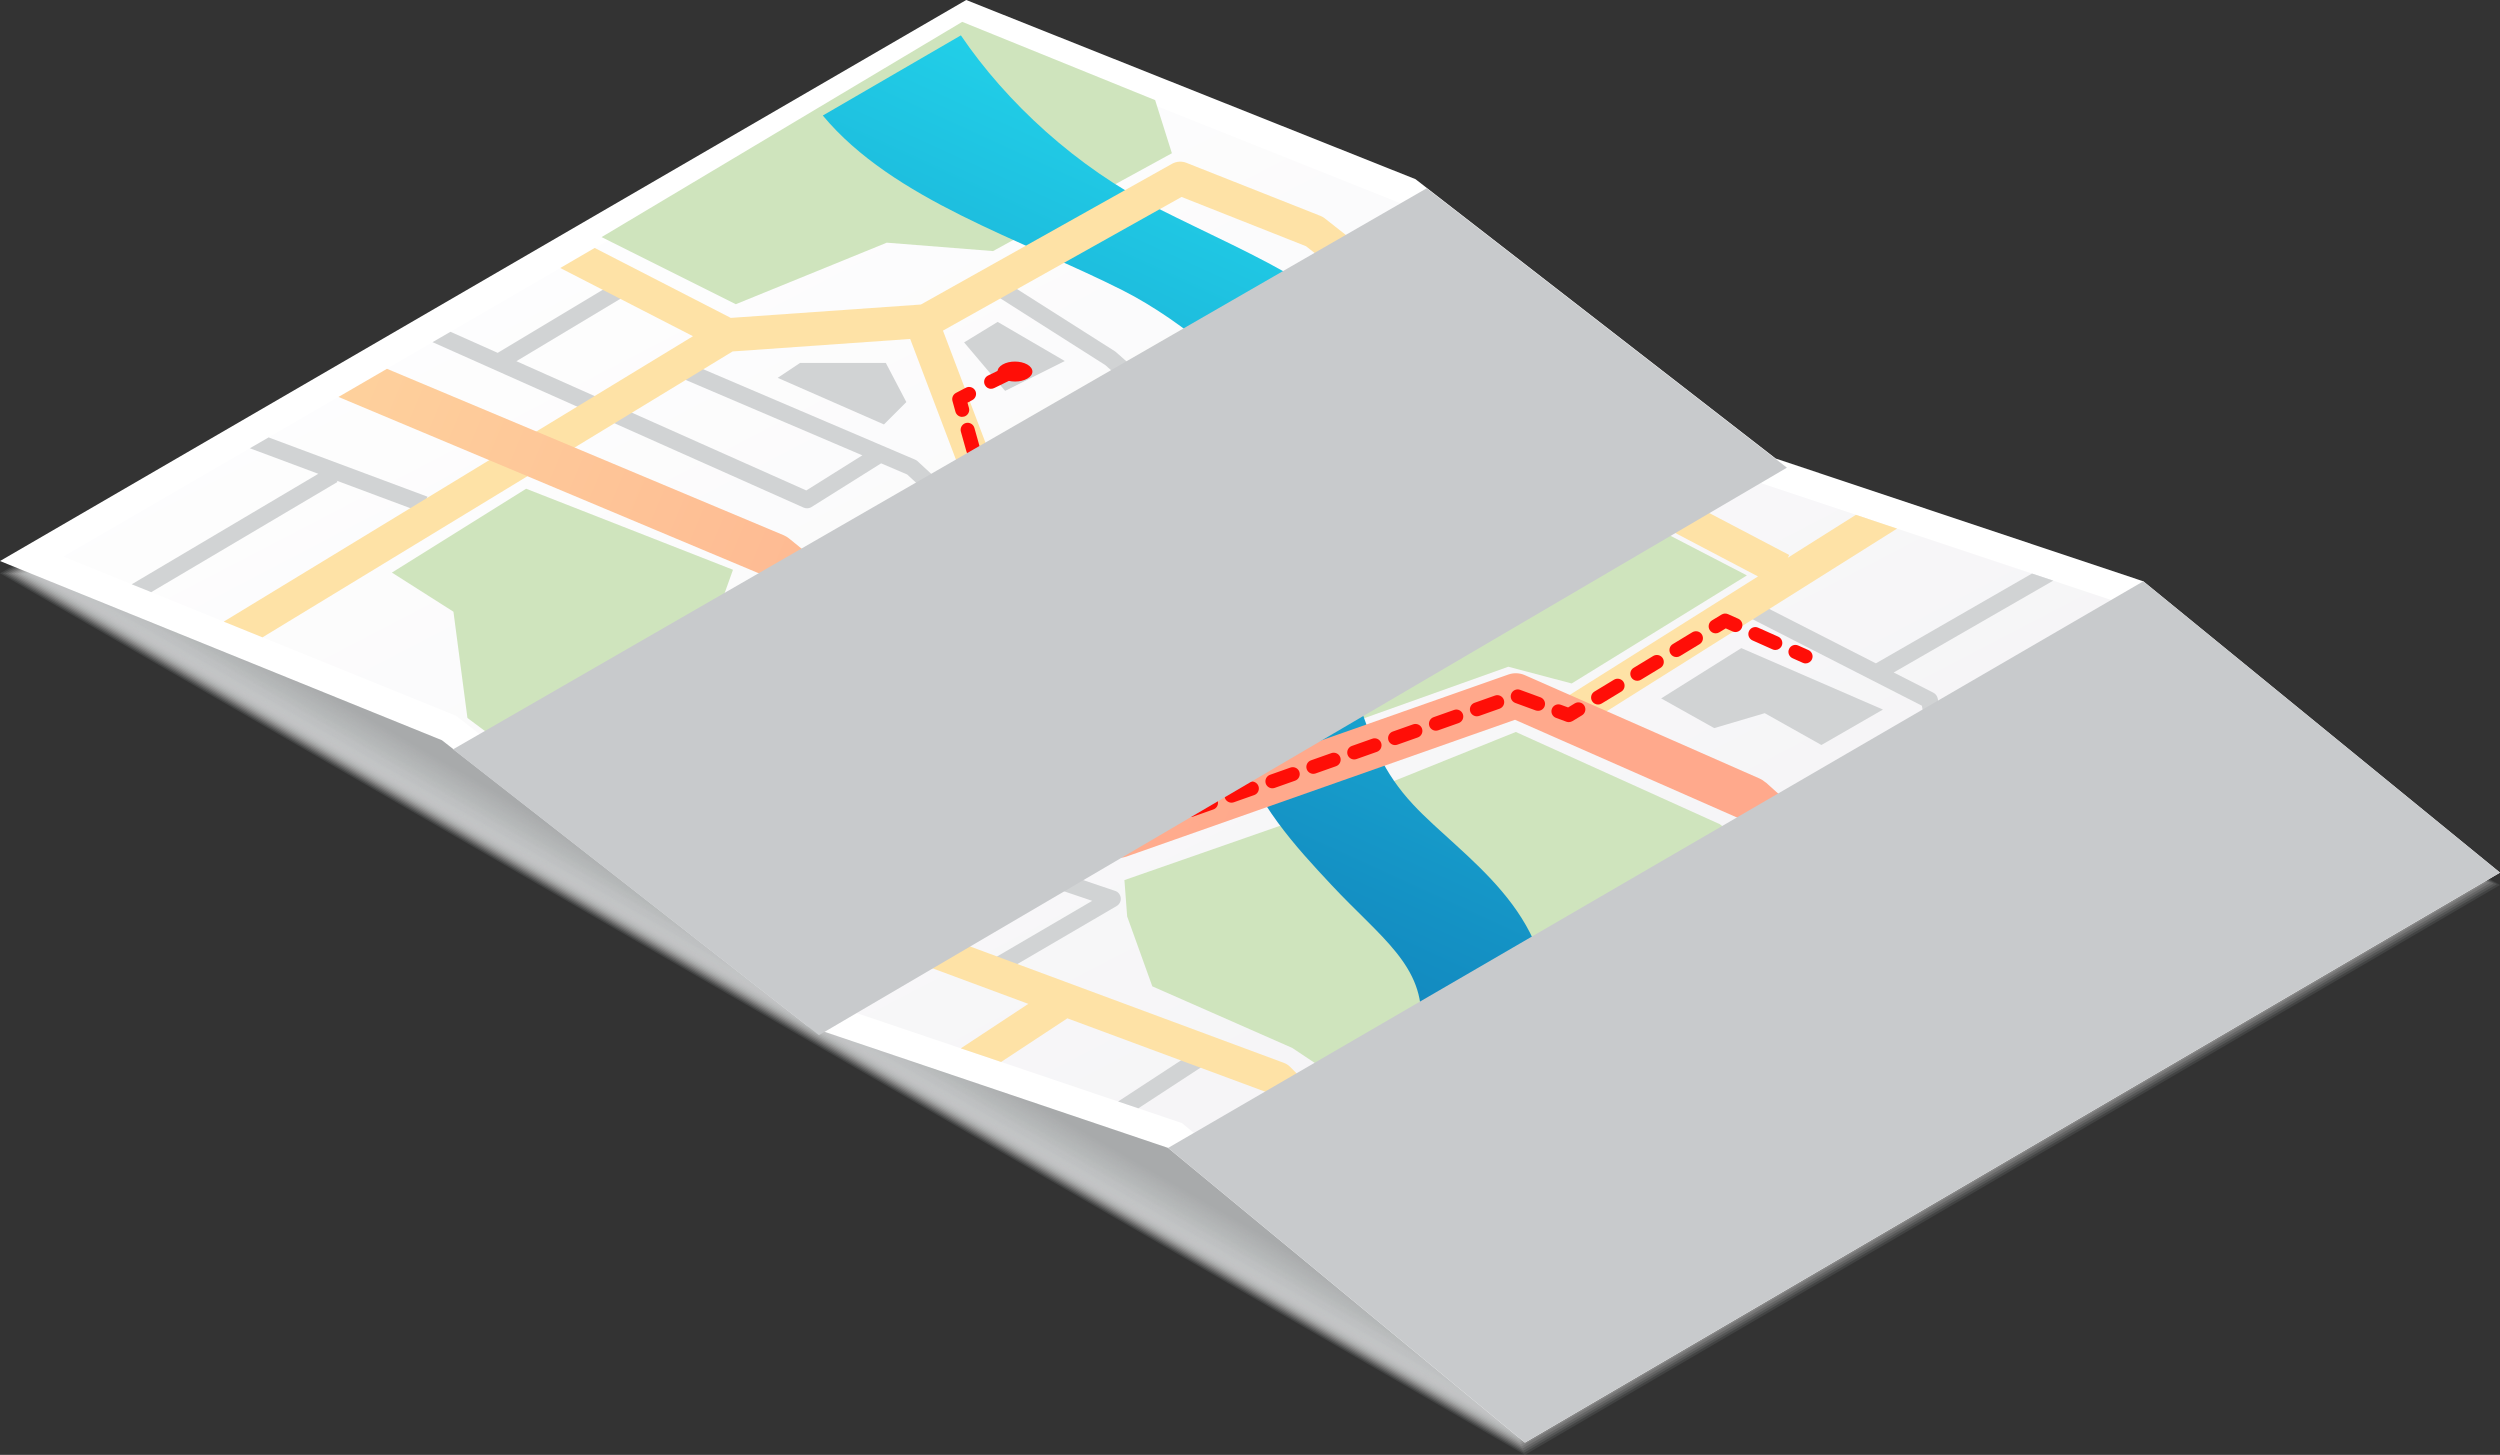 <?xml version="1.0" encoding="UTF-8"?>
<svg xmlns="http://www.w3.org/2000/svg" xmlns:xlink="http://www.w3.org/1999/xlink" viewBox="0 0 318.12 185.13">
  <rect x="0" y="0" width="318.12" height="185.13" fill="#333333" stroke="none"/>
  <defs>
    <style>
      .cls-1 {
        opacity: .1;
      }

      .cls-1, .cls-2, .cls-3, .cls-4, .cls-5, .cls-6, .cls-7, .cls-8, .cls-9, .cls-10, .cls-11, .cls-12, .cls-13, .cls-14, .cls-15, .cls-16, .cls-17, .cls-18, .cls-19, .cls-20, .cls-21, .cls-22, .cls-23, .cls-24, .cls-25, .cls-26, .cls-27, .cls-28, .cls-29, .cls-30, .cls-31, .cls-32, .cls-33, .cls-34, .cls-35, .cls-36, .cls-37, .cls-38, .cls-39, .cls-40, .cls-41, .cls-42, .cls-43, .cls-44 {
        mix-blend-mode: multiply;
      }

      .cls-1, .cls-45 {
        fill: #d1d3d4;
      }

      .cls-2 {
        fill: #bec0c1;
        opacity: .51;
      }

      .cls-3 {
        fill: #bfc1c2;
        opacity: .49;
      }

      .cls-4 {
        fill: #b3b5b6;
        opacity: .76;
      }

      .cls-5 {
        fill: #afb1b2;
        opacity: .85;
      }

      .cls-6 {
        fill: #b9bbbc;
        opacity: .64;
      }

      .cls-46 {
        fill: url(#linear-gradient-2);
      }

      .cls-7 {
        fill: #b0b2b3;
        opacity: .83;
      }

      .cls-8 {
        fill: #abadae;
        opacity: .94;
      }

      .cls-9 {
        fill: #c4c6c7;
        opacity: .38;
      }

      .cls-10 {
        fill: #bcbebf;
        opacity: .57;
      }

      .cls-47 {
        fill: #cfe4bd;
      }

      .cls-11 {
        fill: #d0d2d3;
        opacity: .12;
      }

      .cls-48 {
        fill: #fff;
      }

      .cls-12 {
        fill: #b7b9ba;
        opacity: .68;
      }

      .cls-13 {
        fill: #cacccd;
        opacity: .25;
      }

      .cls-14 {
        fill: #c9cbcc;
        opacity: .27;
      }

      .cls-15 {
        fill: #c5c7c8;
        opacity: .36;
      }

      .cls-16 {
        fill: #c8cacc;
      }

      .cls-17 {
        fill: #b4b6b7;
        opacity: .74;
      }

      .cls-18 {
        fill: #b1b3b4;
        opacity: .81;
      }

      .cls-19 {
        fill: #adafb0;
        opacity: .89;
      }

      .cls-20 {
        opacity: .53;
      }

      .cls-20, .cls-21 {
        fill: #bdbfc0;
      }

      .cls-21 {
        opacity: .55;
      }

      .cls-49 {
        isolation: isolate;
      }

      .cls-22 {
        fill: #c6c8c9;
        opacity: .34;
      }

      .cls-50 {
        fill: url(#New_Gradient_Swatch_copy_8);
      }

      .cls-23 {
        fill: #c3c5c6;
        opacity: .4;
      }

      .cls-24 {
        fill: #c1c3c4;
        opacity: .44;
      }

      .cls-51 {
        fill: #fee2a6;
      }

      .cls-25 {
        fill: #aaacad;
        opacity: .96;
      }

      .cls-26 {
        fill: #cccecf;
        opacity: .21;
      }

      .cls-27 {
        fill: #ced0d1;
        opacity: .16;
      }

      .cls-28 {
        fill: #cfd1d2;
        opacity: .14;
      }

      .cls-52 {
        fill: #ff0e07;
      }

      .cls-29 {
        fill: #cbcdce;
        opacity: .23;
      }

      .cls-30 {
        fill: #cdcfd0;
        opacity: .19;
      }

      .cls-31 {
        fill: #b2b4b5;
        opacity: .79;
      }

      .cls-32 {
        fill: #c2c4c5;
        opacity: .42;
      }

      .cls-33 {
        fill: #c8cacb;
        opacity: .29;
      }

      .cls-34 {
        fill: #a9abac;
        opacity: .98;
      }

      .cls-35 {
        fill: #a8aaab;
      }

      .cls-36 {
        fill: #aeb0b1;
        opacity: .87;
      }

      .cls-37 {
        fill: #c0c2c3;
        opacity: .46;
      }

      .cls-38 {
        fill: #acaeaf;
        opacity: .91;
      }

      .cls-39 {
        fill: #b6b8b9;
        opacity: .7;
      }

      .cls-40 {
        fill: #b5b7b8;
        opacity: .72;
      }

      .cls-41 {
        fill: #bbbdbe;
        opacity: .59;
      }

      .cls-42 {
        fill: #c7c9ca;
        opacity: .31;
      }

      .cls-53 {
        fill: url(#linear-gradient);
      }

      .cls-43 {
        fill: #b8babb;
        opacity: .66;
      }

      .cls-44 {
        fill: #babcbd;
        opacity: .61;
      }
    </style>
    <linearGradient id="linear-gradient" x1="234.58" y1="234.1" x2="106.04" y2="-13.03" gradientUnits="userSpaceOnUse">
      <stop offset=".08" stop-color="#f0eff2"/>
      <stop offset="1" stop-color="#fff"/>
    </linearGradient>
    <linearGradient id="linear-gradient-2" x1="105.01" y1="188.32" x2="196.56" y2="-11.85" gradientUnits="userSpaceOnUse">
      <stop offset=".04" stop-color="#085aa4"/>
      <stop offset=".17" stop-color="#0b69ad"/>
      <stop offset=".44" stop-color="#1491c4"/>
      <stop offset=".81" stop-color="#22d2ea"/>
      <stop offset="1" stop-color="#2af6ff"/>
    </linearGradient>
    <linearGradient id="New_Gradient_Swatch_copy_8" data-name="New Gradient Swatch copy 8" x1="172.45" y1="91.05" x2="-17.05" y2="11.12" gradientUnits="userSpaceOnUse">
      <stop offset=".04" stop-color="#ffa98c"/>
      <stop offset=".32" stop-color="#feb892"/>
      <stop offset=".86" stop-color="#fee0a3"/>
      <stop offset="1" stop-color="#feeca8"/>
    </linearGradient>
  </defs>
  <g class="cls-49">
    <g id="Calque_2" data-name="Calque 2">
      <g id="Calque_1-2" data-name="Calque 1">
        <g>
          <g>
            <polygon class="cls-1" points="122.95 1.57 0 72.95 194.04 185.13 318.12 112.61 122.95 1.57"/>
            <polygon class="cls-11" points="123.01 1.75 .37 72.96 193.93 184.86 317.71 112.52 123.01 1.75"/>
            <polygon class="cls-28" points="123.08 1.93 .74 72.97 193.83 184.6 317.29 112.43 123.08 1.93"/>
            <polygon class="cls-27" points="123.15 2.12 1.11 72.98 193.72 184.33 316.88 112.34 123.15 2.12"/>
            <polygon class="cls-30" points="123.21 2.3 1.47 72.99 193.61 184.06 316.47 112.25 123.21 2.3"/>
            <polygon class="cls-26" points="123.28 2.48 1.84 72.99 193.5 183.79 316.05 112.16 123.28 2.48"/>
            <polygon class="cls-29" points="123.34 2.67 2.21 73 193.39 183.52 315.64 112.07 123.34 2.67"/>
            <polygon class="cls-13" points="123.41 2.85 2.58 73.01 193.28 183.26 315.22 111.98 123.41 2.85"/>
            <polygon class="cls-14" points="123.48 3.04 2.95 73.02 193.17 182.99 314.81 111.89 123.48 3.04"/>
            <polygon class="cls-33" points="123.54 3.22 3.32 73.03 193.06 182.72 314.4 111.81 123.54 3.22"/>
            <polygon class="cls-42" points="123.61 3.4 3.69 73.04 192.96 182.45 313.98 111.72 123.61 3.4"/>
            <polygon class="cls-22" points="123.68 3.59 4.06 73.04 192.85 182.19 313.57 111.63 123.68 3.59"/>
            <polygon class="cls-15" points="123.74 3.77 4.42 73.05 192.74 181.92 313.16 111.54 123.74 3.77"/>
            <polygon class="cls-9" points="123.81 3.95 4.79 73.06 192.63 181.65 312.74 111.45 123.81 3.95"/>
            <polygon class="cls-23" points="123.87 4.14 5.16 73.07 192.52 181.38 312.33 111.36 123.87 4.14"/>
            <polygon class="cls-32" points="123.94 4.32 5.53 73.08 192.41 181.11 311.91 111.27 123.94 4.32"/>
            <polygon class="cls-24" points="124.01 4.51 5.9 73.08 192.3 180.85 311.5 111.18 124.01 4.51"/>
            <polygon class="cls-37" points="124.07 4.69 6.27 73.09 192.2 180.58 311.09 111.09 124.07 4.69"/>
            <polygon class="cls-3" points="124.14 4.87 6.64 73.1 192.09 180.31 310.67 111 124.14 4.87"/>
            <polygon class="cls-2" points="124.21 5.06 7.01 73.11 191.98 180.04 310.26 110.91 124.21 5.06"/>
            <polygon class="cls-20" points="124.27 5.24 7.37 73.12 191.87 179.77 309.84 110.82 124.27 5.24"/>
            <polygon class="cls-21" points="124.34 5.42 7.74 73.12 191.76 179.51 309.43 110.73 124.34 5.42"/>
            <polygon class="cls-10" points="124.4 5.61 8.11 73.13 191.65 179.24 309.02 110.64 124.4 5.61"/>
            <polygon class="cls-41" points="124.47 5.79 8.48 73.14 191.54 178.97 308.6 110.55 124.47 5.79"/>
            <polygon class="cls-44" points="124.54 5.98 8.85 73.15 191.43 178.7 308.19 110.46 124.54 5.98"/>
            <polygon class="cls-6" points="124.6 6.16 9.22 73.16 191.33 178.44 307.78 110.37 124.6 6.16"/>
            <polygon class="cls-43" points="124.67 6.34 9.59 73.17 191.22 178.17 307.36 110.29 124.67 6.34"/>
            <polygon class="cls-12" points="124.74 6.53 9.96 73.17 191.11 177.9 306.95 110.2 124.74 6.53"/>
            <polygon class="cls-39" points="124.8 6.71 10.32 73.18 191 177.63 306.53 110.11 124.8 6.71"/>
            <polygon class="cls-40" points="124.87 6.89 10.69 73.19 190.89 177.36 306.12 110.02 124.87 6.89"/>
            <polygon class="cls-17" points="124.93 7.08 11.06 73.2 190.78 177.1 305.71 109.93 124.93 7.08"/>
            <polygon class="cls-4" points="125 7.26 11.43 73.21 190.67 176.83 305.29 109.84 125 7.26"/>
            <polygon class="cls-31" points="125.07 7.45 11.8 73.21 190.57 176.56 304.88 109.75 125.07 7.45"/>
            <polygon class="cls-18" points="125.13 7.63 12.17 73.22 190.46 176.29 304.46 109.66 125.13 7.63"/>
            <polygon class="cls-7" points="125.2 7.81 12.54 73.23 190.35 176.03 304.05 109.57 125.2 7.81"/>
            <polygon class="cls-5" points="125.27 8 12.9 73.24 190.24 175.76 303.64 109.48 125.27 8"/>
            <polygon class="cls-36" points="125.33 8.18 13.27 73.25 190.13 175.49 303.22 109.39 125.33 8.18"/>
            <polygon class="cls-19" points="125.4 8.36 13.64 73.26 190.02 175.22 302.81 109.3 125.4 8.36"/>
            <polygon class="cls-38" points="125.46 8.55 14.01 73.26 189.91 174.95 302.39 109.21 125.46 8.55"/>
            <polygon class="cls-8" points="125.53 8.73 14.38 73.27 189.81 174.69 301.98 109.12 125.53 8.73"/>
            <polygon class="cls-25" points="125.6 8.92 14.75 73.28 189.7 174.42 301.57 109.03 125.6 8.92"/>
            <polygon class="cls-34" points="125.66 9.1 15.12 73.29 189.59 174.15 301.15 108.94 125.66 9.1"/>
            <polygon class="cls-35" points="125.73 9.28 15.49 73.3 189.48 173.88 300.74 108.85 125.73 9.28"/>
          </g>
          <polygon class="cls-48" points="194.04 183.57 318.12 111.04 272.73 73.97 225.96 58.35 180.12 22.8 122.95 0 0 71.39 56.23 94.19 102.78 130.57 148.64 146.07 194.04 183.57"/>
          <polygon class="cls-53" points="150.4 142.91 104.5 127.39 58.03 91.08 8.06 70.82 123.24 3.95 178.34 25.92 224.26 61.54 270.98 77.13 311.9 110.56 194.39 179.24 150.4 142.91"/>
          <g>
            <polygon class="cls-45" points="126.95 40.96 122.68 43.57 127.9 49.74 135.49 45.94 126.95 40.96"/>
            <g>
              <path class="cls-45" d="M98.15,122.43l26.16-16.42,8.88,6.61c.09.07.19.12.3.15l5.49,1.86-13.39,7.83,1.08,1.84,15.42-9.01c.36-.21.57-.61.52-1.03-.04-.42-.32-.77-.72-.9l-7.55-2.55-8.08-6.01,7.67-4.82-1.14-1.81-36.42,22.87,1.79,1.4Z"/>
              <polygon class="cls-45" points="40.5 60.29 16.76 74.35 19.24 75.35 42.94 61.33 42.85 61.17 53.65 65.2 54.39 63.2 34.18 55.66 31.79 57.04 40.5 60.29"/>
              <path class="cls-45" d="M102.26,64.59c.14.06.29.09.43.09.2,0,.39-.05.57-.16l8.86-5.56,3.32,1.42,19.07,17.66,1.45-1.57-4.46-4.13,23.39-14.33c.29-.18.48-.48.51-.82.03-.34-.1-.67-.36-.89l-13.04-11.5s-.09-.07-.13-.1l-13.99-8.89-1.15,1.8,13.92,8.85,6.57,5.79-22.53,13.78-7.93-7.34c-.09-.08-.19-.15-.31-.2l-29.88-12.75-.84,1.96,24,10.24-7.13,4.47-36.89-16.45,14.4-8.64-1.1-1.83-15.68,9.41-6.01-2.68-2.28,1.32,47.21,21.05ZM148.9,53.71l3.65,3.22-22.67,13.89-3.56-3.3,22.58-13.81Z"/>
              <polygon class="cls-45" points="232.75 140.27 231.27 141.81 241.55 151.68 243.47 150.56 232.75 140.27"/>
              <polygon class="cls-45" points="153.62 135.3 152.45 133.51 142.28 140.16 144.85 141.03 153.62 135.3"/>
              <path class="cls-45" d="M246.38,100.43c.07.4.36.73.76.85l16.6,4.74.59-2.05-15.96-4.56-.91-5.37,25.98-14.91-1.77-1.45-24.6,14.11-.49-2.88c-.06-.33-.27-.62-.57-.77l-5.04-2.57,20.31-11.69-2.71-.9-19.87,11.43-15.46-7.89-.97,1.9,22.29,11.38,1.81,10.62Z"/>
              <polygon class="cls-45" points="189.3 34.43 181.2 39.09 182.27 40.94 191.13 35.84 189.3 34.43"/>
            </g>
            <polygon class="cls-47" points="154.22 73.22 183.16 72.03 209.48 66.58 222.29 73.22 199.99 86.97 191.93 84.84 155.41 97.88 144.26 77.25 154.22 73.22"/>
            <polygon class="cls-47" points="122.44 2.78 76.55 30.17 93.63 38.71 112.84 30.88 126.36 31.95 149.12 19.5 146.99 12.74 122.44 2.78"/>
            <polygon class="cls-47" points="165.49 104.17 143.08 111.99 143.43 116.62 146.63 125.51 164.42 133.34 167.62 135.47 169.4 136.89 202.13 144.01 209.96 149.35 226.32 139.38 218.49 126.22 226.32 110.93 218.85 104.88 192.88 93.14 165.49 104.17"/>
            <path class="cls-46" d="M171.08,159.99l19.3,15.94c1.93-10.14,5.38-31.14,6.53-46.03,1.07-13.96-10.82-20.8-17.08-27.51-3.85-4.13-5.3-8.05-6.87-12.87-2.01-6.18-.84-11.86.51-18.44,1.39-6.75,4.89-15.25,2.56-23.71-2.61-9.48-15.77-14.33-28.8-20.91-10.24-5.17-19.2-13.46-24.96-21.96l-17.57,10.2c8.92,10.73,25.32,15.76,38.13,22.23,7.87,3.97,16.63,11.65,17.57,15.05,1.42,5.16.36,10.29-.86,16.22-1.54,7.47-5.5,16.46-2.32,26.23,2.55,7.82,7.66,13.31,12.18,18.15,6.25,6.7,11.97,10.34,11.4,17.72-.77,10.07-5.84,21.91-9.72,29.69Z"/>
            <path class="cls-51" d="M213.68,155.41l52.89-32.71c.65-.4,1.03-1.11,1.01-1.87l-.68-25.51,14.39-9.76-3.45-2.82-14.3,9.7c-.6.41-.96,1.1-.94,1.82l.68,25.45-53.03,32.79.04.07-7.51-6.29c-.28-.23-.61-.39-.96-.46l-34.22-6.63-3.45-3.45c-.22-.22-.48-.38-.77-.49l-43.75-16.23-35.55-30.9,41.95-25.17c.89-.53,1.26-1.62.9-2.59l-6.94-18.29,30.36-17.01,15.84,6.27,44.94,35.38c.1.08.21.15.33.21l12.24,6.43-25.19,15.85,2.27,3.61,40.62-25.55-5.24-1.75-8.67,5.46.18-.35-14.06-7.38-45.03-35.45c-.16-.13-.34-.23-.53-.31l-17.08-6.76c-.6-.24-1.27-.19-1.83.12l-31.96,17.91-24.19,1.7-17.32-8.9-4.38,2.55,16.89,8.68-59.71,36.32,4.93,2,59.82-36.38,22.6-1.59,6.48,17.09-42.94,25.76c-.59.35-.97.96-1.03,1.64-.06.68.21,1.35.73,1.8l38.06,33.08c.19.17.42.3.66.39l13.07,4.85-8.59,5.66,5.13,1.73,8.43-5.55,25.64,9.51,3.58,3.58c.3.3.69.51,1.1.59l34.32,6.65,18.12,15.18,3.92-2.29-8.83-7.4Z"/>
            <path class="cls-50" d="M224.66,99.56c-.22-.2-.48-.37-.75-.49l-29.88-13.16c-.66-.29-1.41-.32-2.09-.08l-49.01,17.26-15.5-12.6c1.03-1.2,1.6-2.61,1.6-4.09,0-.69-.14-1.37-.38-2.02l20.96-11.57,32.11-2.44c.44-.03.86-.17,1.24-.39l29.56-17.55-4.83-3.75-27.06,16.07-32.06,2.44c-.41.03-.8.15-1.16.35l-22.8,12.59c-2.03-1.06-4.56-1.65-7.22-1.65-1.43,0-2.83.17-4.12.49l-12.85-10.44c-.21-.17-.44-.31-.69-.42l-50.49-21.18-6.17,3.58,54.08,22.69,10.67,8.68c-1.26,1.28-1.96,2.83-1.96,4.47,0,1.06.31,2.09.86,3.04l-28.61,17.38,4.8,3.75,28.55-17.35c1.8.72,3.89,1.11,6.05,1.11,1.66,0,3.27-.23,4.74-.67l18.34,14.91c.77.63,1.81.81,2.74.48l49.45-17.41,28.44,12.52,40.11,36.03,5.16-3.02-41.8-37.56ZM122.21,87.48c-1.2.69-2.92,1.09-4.73,1.09s-3.58-.4-4.8-1.11c-.87-.5-1.16-.98-1.16-1.13s.28-.6,1.12-1.09c1.2-.69,2.92-1.09,4.73-1.09s3.58.4,4.8,1.11c.87.5,1.16.98,1.16,1.13s-.28.6-1.12,1.09Z"/>
            <polygon class="cls-47" points="267.23 136.18 259.76 128.71 269.72 122.31 281.46 91.71 285.73 89.94 310.99 110.57 267.23 136.18"/>
            <polygon class="cls-47" points="77.62 104.88 59.48 91.36 57.7 77.84 49.87 72.86 66.95 62.19 93.27 72.5 91.49 77.49 77.62 85.67 71.57 89.58 80.82 92.07 83.67 102.39 77.62 104.88"/>
            <g>
              <path class="cls-52" d="M229.76,84.42c-.12,0-.24-.02-.36-.08l-1.3-.58c-.45-.2-.65-.73-.45-1.17.2-.45.72-.65,1.17-.45l1.3.58c.45.2.65.73.45,1.17-.15.33-.47.53-.81.53Z"/>
              <path class="cls-52" d="M225.91,82.71c-.12,0-.24-.02-.36-.08l-2.55-1.14c-.45-.2-.65-.73-.45-1.17.2-.45.72-.65,1.17-.45l2.55,1.14c.45.2.65.73.45,1.17-.15.33-.47.53-.81.53Z"/>
              <path class="cls-52" d="M218.31,80.59c-.3,0-.59-.15-.76-.43-.25-.42-.12-.97.3-1.22l1.22-.74c.25-.15.56-.17.82-.05l1.3.58c.45.2.65.73.45,1.17-.2.45-.72.65-1.17.45l-.87-.39-.82.5c-.14.09-.3.13-.46.13Z"/>
              <path class="cls-52" d="M203.35,89.65c-.3,0-.59-.15-.76-.43-.25-.42-.12-.97.3-1.22l2.49-1.51c.42-.25.97-.12,1.22.3.25.42.12.97-.3,1.22l-2.49,1.51c-.14.09-.3.13-.46.13ZM208.34,86.63c-.3,0-.59-.15-.76-.43-.25-.42-.12-.97.3-1.22l2.49-1.51c.42-.25.97-.12,1.22.3.25.42.12.97-.3,1.22l-2.49,1.51c-.14.09-.3.13-.46.13ZM213.32,83.61c-.3,0-.59-.15-.76-.43-.25-.42-.12-.97.3-1.22l2.49-1.51c.42-.25.97-.12,1.22.3.25.42.12.97-.3,1.22l-2.49,1.51c-.14.09-.3.13-.46.13Z"/>
              <path class="cls-52" d="M199.64,91.89c-.1,0-.21-.02-.31-.05l-1.33-.49c-.46-.17-.7-.68-.53-1.14.17-.46.68-.7,1.14-.53l.93.34.85-.52c.42-.25.97-.12,1.22.3.25.42.12.97-.3,1.22l-1.22.74c-.14.08-.3.13-.46.13Z"/>
              <path class="cls-52" d="M146.31,105.8c-.37,0-.71-.23-.84-.59-.16-.46.08-.97.54-1.13l2.6-.92c.46-.17.97.08,1.13.54.16.46-.08.97-.54,1.13l-2.6.92c-.1.03-.2.05-.3.05ZM151.51,103.97c-.37,0-.71-.23-.84-.59-.16-.46.08-.97.54-1.13l2.6-.92c.46-.17.97.08,1.13.54.16.46-.08.97-.54,1.13l-2.6.92c-.1.03-.2.05-.3.05ZM156.71,102.14c-.37,0-.71-.23-.84-.59-.16-.46.08-.97.54-1.13l2.6-.92c.46-.17.97.08,1.13.54.16.46-.08.97-.54,1.13l-2.6.92c-.1.03-.2.05-.3.05ZM161.91,100.31c-.37,0-.71-.23-.84-.59-.16-.46.08-.97.54-1.13l2.6-.92c.46-.16.97.08,1.13.54.16.46-.08.97-.54,1.13l-2.6.92c-.1.03-.2.05-.3.05ZM167.12,98.47c-.37,0-.71-.23-.84-.59-.16-.46.08-.97.54-1.13l2.6-.92c.46-.16.97.08,1.13.54.16.46-.08.97-.54,1.13l-2.6.92c-.1.03-.2.05-.3.05ZM172.32,96.64c-.37,0-.71-.23-.84-.59-.16-.46.08-.97.54-1.13l2.6-.92c.46-.17.97.08,1.13.54.16.46-.08.97-.54,1.13l-2.6.92c-.1.03-.2.05-.3.05ZM177.52,94.81c-.37,0-.71-.23-.84-.59-.16-.46.08-.97.54-1.13l2.6-.92c.46-.16.97.08,1.13.54.16.46-.08.97-.54,1.13l-2.6.92c-.1.03-.2.05-.3.05ZM182.72,92.98c-.37,0-.71-.23-.84-.59-.16-.46.08-.97.54-1.13l2.6-.92c.46-.17.97.08,1.13.54.16.46-.08.97-.54,1.13l-2.6.92c-.1.03-.2.05-.3.05ZM187.93,91.15c-.37,0-.71-.23-.84-.59-.16-.46.08-.97.54-1.13l2.6-.92c.46-.17.97.08,1.13.54.16.46-.08.97-.54,1.13l-2.6.92c-.1.03-.2.05-.3.05ZM195.72,90.45c-.1,0-.21-.02-.31-.05l-2.59-.95c-.46-.17-.7-.68-.53-1.14.17-.46.68-.7,1.14-.53l2.59.95c.46.17.7.68.53,1.14-.13.36-.47.58-.83.58Z"/>
              <path class="cls-52" d="M142.36,107.19c-.2,0-.4-.07-.56-.2l-1.1-.9c-.38-.31-.44-.87-.13-1.25.31-.38.87-.44,1.25-.13l.72.58.87-.31c.46-.17.97.08,1.13.54.16.46-.08.97-.54,1.13l-1.34.47c-.1.03-.2.05-.3.05Z"/>
              <path class="cls-52" d="M139.3,104.7c-.2,0-.4-.07-.56-.2l-1.96-1.6c-.38-.31-.44-.87-.13-1.25.31-.38.87-.44,1.25-.13l1.96,1.6c.38.31.44.87.13,1.25-.18.22-.43.33-.69.33ZM135.37,101.51c-.2,0-.4-.07-.56-.2l-1.96-1.6c-.38-.31-.44-.87-.13-1.25.31-.38.87-.44,1.25-.13l1.96,1.6c.38.31.44.87.13,1.25-.18.22-.43.33-.69.33ZM131.45,98.31c-.2,0-.4-.07-.56-.2l-1.96-1.6c-.38-.31-.44-.87-.13-1.25.31-.38.87-.44,1.25-.13l1.96,1.6c.38.31.44.87.13,1.25-.18.22-.43.33-.69.33ZM127.52,95.12c-.2,0-.4-.07-.56-.2l-1.96-1.6c-.38-.31-.44-.87-.13-1.25.31-.38.87-.44,1.25-.13l1.96,1.6c.38.31.44.87.13,1.25-.18.22-.43.33-.69.33Z"/>
              <path class="cls-52" d="M123.6,91.93c-.2,0-.4-.07-.56-.2l-1.1-.9c-.21-.17-.33-.43-.33-.7,0-.27.13-.53.35-.69,0,0,.43-.33.9-.87.33-.37.89-.4,1.26-.08.37.33.4.89.08,1.26-.11.13-.22.25-.33.35l.3.25c.38.31.44.87.13,1.25-.18.22-.43.33-.69.33Z"/>
              <path class="cls-52" d="M124.85,87.85c-.09,0-.18-.01-.28-.04-.47-.15-.72-.65-.57-1.12.1-.32.16-.63.16-.92,0-.34-.07-.66-.2-.99-.19-.45.02-.97.48-1.16.45-.19.97.02,1.16.48.23.54.34,1.1.34,1.67,0,.48-.08.98-.24,1.48-.12.38-.47.61-.85.61ZM123.17,83.33c-.19,0-.38-.06-.54-.19-.56-.43-1.24-.77-2.02-1.02-.47-.15-.73-.65-.58-1.12.15-.47.65-.73,1.12-.58.98.31,1.85.75,2.57,1.31.39.3.46.86.16,1.25-.18.23-.44.35-.7.35ZM118.33,81.69s-.05,0-.07,0c-.79-.07-1.67-.06-2.46-.01-.51.04-.91-.34-.94-.83-.03-.49.34-.91.83-.94.87-.06,1.84-.06,2.72.02.49.04.85.47.81.96-.04.46-.43.82-.89.82Z"/>
              <path class="cls-52" d="M111.77,82.29c-.21,0-.41-.07-.57-.21l-1.09-.92c-.38-.32-.43-.88-.11-1.25.32-.38.88-.43,1.25-.11l.75.63c.25-.06.59-.13,1.01-.2.48-.09.95.24,1.03.72.09.48-.24.95-.72,1.03-.8.14-1.31.28-1.31.28-.08.02-.15.03-.23.03Z"/>
              <path class="cls-52" d="M108.44,79.49c-.2,0-.4-.07-.57-.21l-2.24-1.88c-.38-.32-.43-.88-.11-1.25.32-.38.88-.43,1.25-.11l2.24,1.88c.38.32.43.88.11,1.25-.18.21-.43.32-.68.32Z"/>
              <path class="cls-52" d="M103.96,75.73c-.2,0-.41-.07-.57-.21l-1.09-.92c-.22-.19-.34-.47-.31-.76.03-.29.19-.55.44-.69l1.23-.71c.42-.25.97-.1,1.22.32.25.42.1.97-.32,1.22l-.14.08.12.1c.38.32.42.88.11,1.25-.18.21-.43.32-.68.32Z"/>
              <path class="cls-52" d="M106.29,72.84c-.31,0-.61-.16-.77-.44-.25-.43-.1-.97.32-1.22l2.18-1.26c.43-.25.97-.1,1.22.32.25.43.1.97-.32,1.22l-2.18,1.26c-.14.08-.29.12-.45.12ZM110.64,70.31c-.31,0-.61-.16-.77-.44-.25-.43-.1-.97.32-1.22l2.18-1.26c.43-.25.97-.1,1.22.32.25.43.1.97-.32,1.22l-2.18,1.26c-.14.08-.29.12-.45.12ZM114.99,67.78c-.31,0-.61-.16-.77-.44-.25-.43-.1-.97.32-1.22l2.18-1.26c.43-.25.97-.1,1.22.32.25.43.1.97-.32,1.22l-2.18,1.26c-.14.08-.29.12-.45.12ZM119.35,65.25c-.31,0-.61-.16-.77-.44-.25-.43-.1-.97.32-1.22l2.18-1.26c.43-.25.97-.1,1.22.32.25.43.1.97-.32,1.22l-2.18,1.26c-.14.08-.29.12-.45.12Z"/>
              <path class="cls-52" d="M123.7,62.73c-.31,0-.6-.16-.77-.44-.25-.42-.1-.97.32-1.22l.64-.37-.2-.71c-.13-.47.15-.96.62-1.09.47-.13.96.15,1.09.62l.38,1.37c.11.39-.06.8-.41,1.01l-1.23.71c-.14.08-.29.12-.45.12Z"/>
              <path class="cls-52" d="M123.84,58.11c-.39,0-.75-.26-.86-.65l-.71-2.53c-.13-.47.14-.96.62-1.1.47-.13.96.14,1.1.62l.71,2.53c.13.47-.14.96-.62,1.1-.08.02-.16.03-.24.03Z"/>
              <path class="cls-52" d="M122.44,53.05c-.39,0-.75-.26-.86-.65l-.38-1.37c-.11-.4.07-.83.44-1.03l1.26-.66c.43-.23.97-.06,1.2.37.23.43.06.97-.37,1.2l-.62.33.19.68c.13.47-.15.96-.62,1.09-.08.02-.16.03-.24.03Z"/>
              <path class="cls-52" d="M126.12,49.48c-.32,0-.63-.17-.79-.48-.23-.43-.06-.97.37-1.2l1.78-.87c.43-.23.97-.06,1.2.37.23.43.06.97-.37,1.2l-1.78.87c-.13.07-.27.1-.41.1Z"/>
            </g>
            <path class="cls-52" d="M130.72,48.18c-.86.5-2.26.49-3.13,0-.87-.5-.87-1.31,0-1.8.86-.5,2.26-.49,3.13,0,.87.5.87,1.31,0,1.8Z"/>
            <polygon class="cls-45" points="233.67 136.06 246.48 128.48 231.06 114.25 226.56 117.33 235.1 126.82 229.4 130.37 233.67 136.06"/>
            <polygon class="cls-45" points="202.37 172.11 215.17 164.52 203.43 154.21 198.93 157.29 198.1 166.42 202.37 172.11"/>
            <polygon class="cls-45" points="221.58 82.47 211.38 88.87 218.13 92.65 224.56 90.75 231.77 94.8 239.6 90.29 221.58 82.47"/>
            <polygon class="cls-45" points="101.81 46.18 98.96 48.08 112.48 54.01 115.33 51.16 112.72 46.18 101.81 46.18"/>
            <polygon class="cls-45" points="111.77 108.32 121.97 101.91 117.94 97.88 113.67 100.25 109.64 96.46 102.05 100.96 111.77 108.32"/>
            <polygon class="cls-45" points="181.5 61.12 191.22 54.48 181.5 45.94 178.18 49.03 183.39 53.06 178.89 56.85 181.5 61.12"/>
            <polygon class="cls-45" points="253.36 122.07 260.47 117.57 260.23 106.18 254.78 105.23 253.36 112.59 250.75 114.48 239.13 104.28 235.33 106.42 253.36 122.07"/>
            <polygon class="cls-45" points="143.08 100.96 150.9 96.93 141.89 79.15 134.77 82.94 134.54 88.16 130.74 91 143.08 100.96"/>
          </g>
          <polygon class="cls-16" points="227.38 59.51 181.54 23.96 57.65 95.35 104.21 131.72 227.38 59.51"/>
          <polygon class="cls-16" points="148.64 146.07 194.04 183.57 318.12 111.04 272.73 73.97 148.64 146.07"/>
        </g>
      </g>
    </g>
  </g>
</svg>